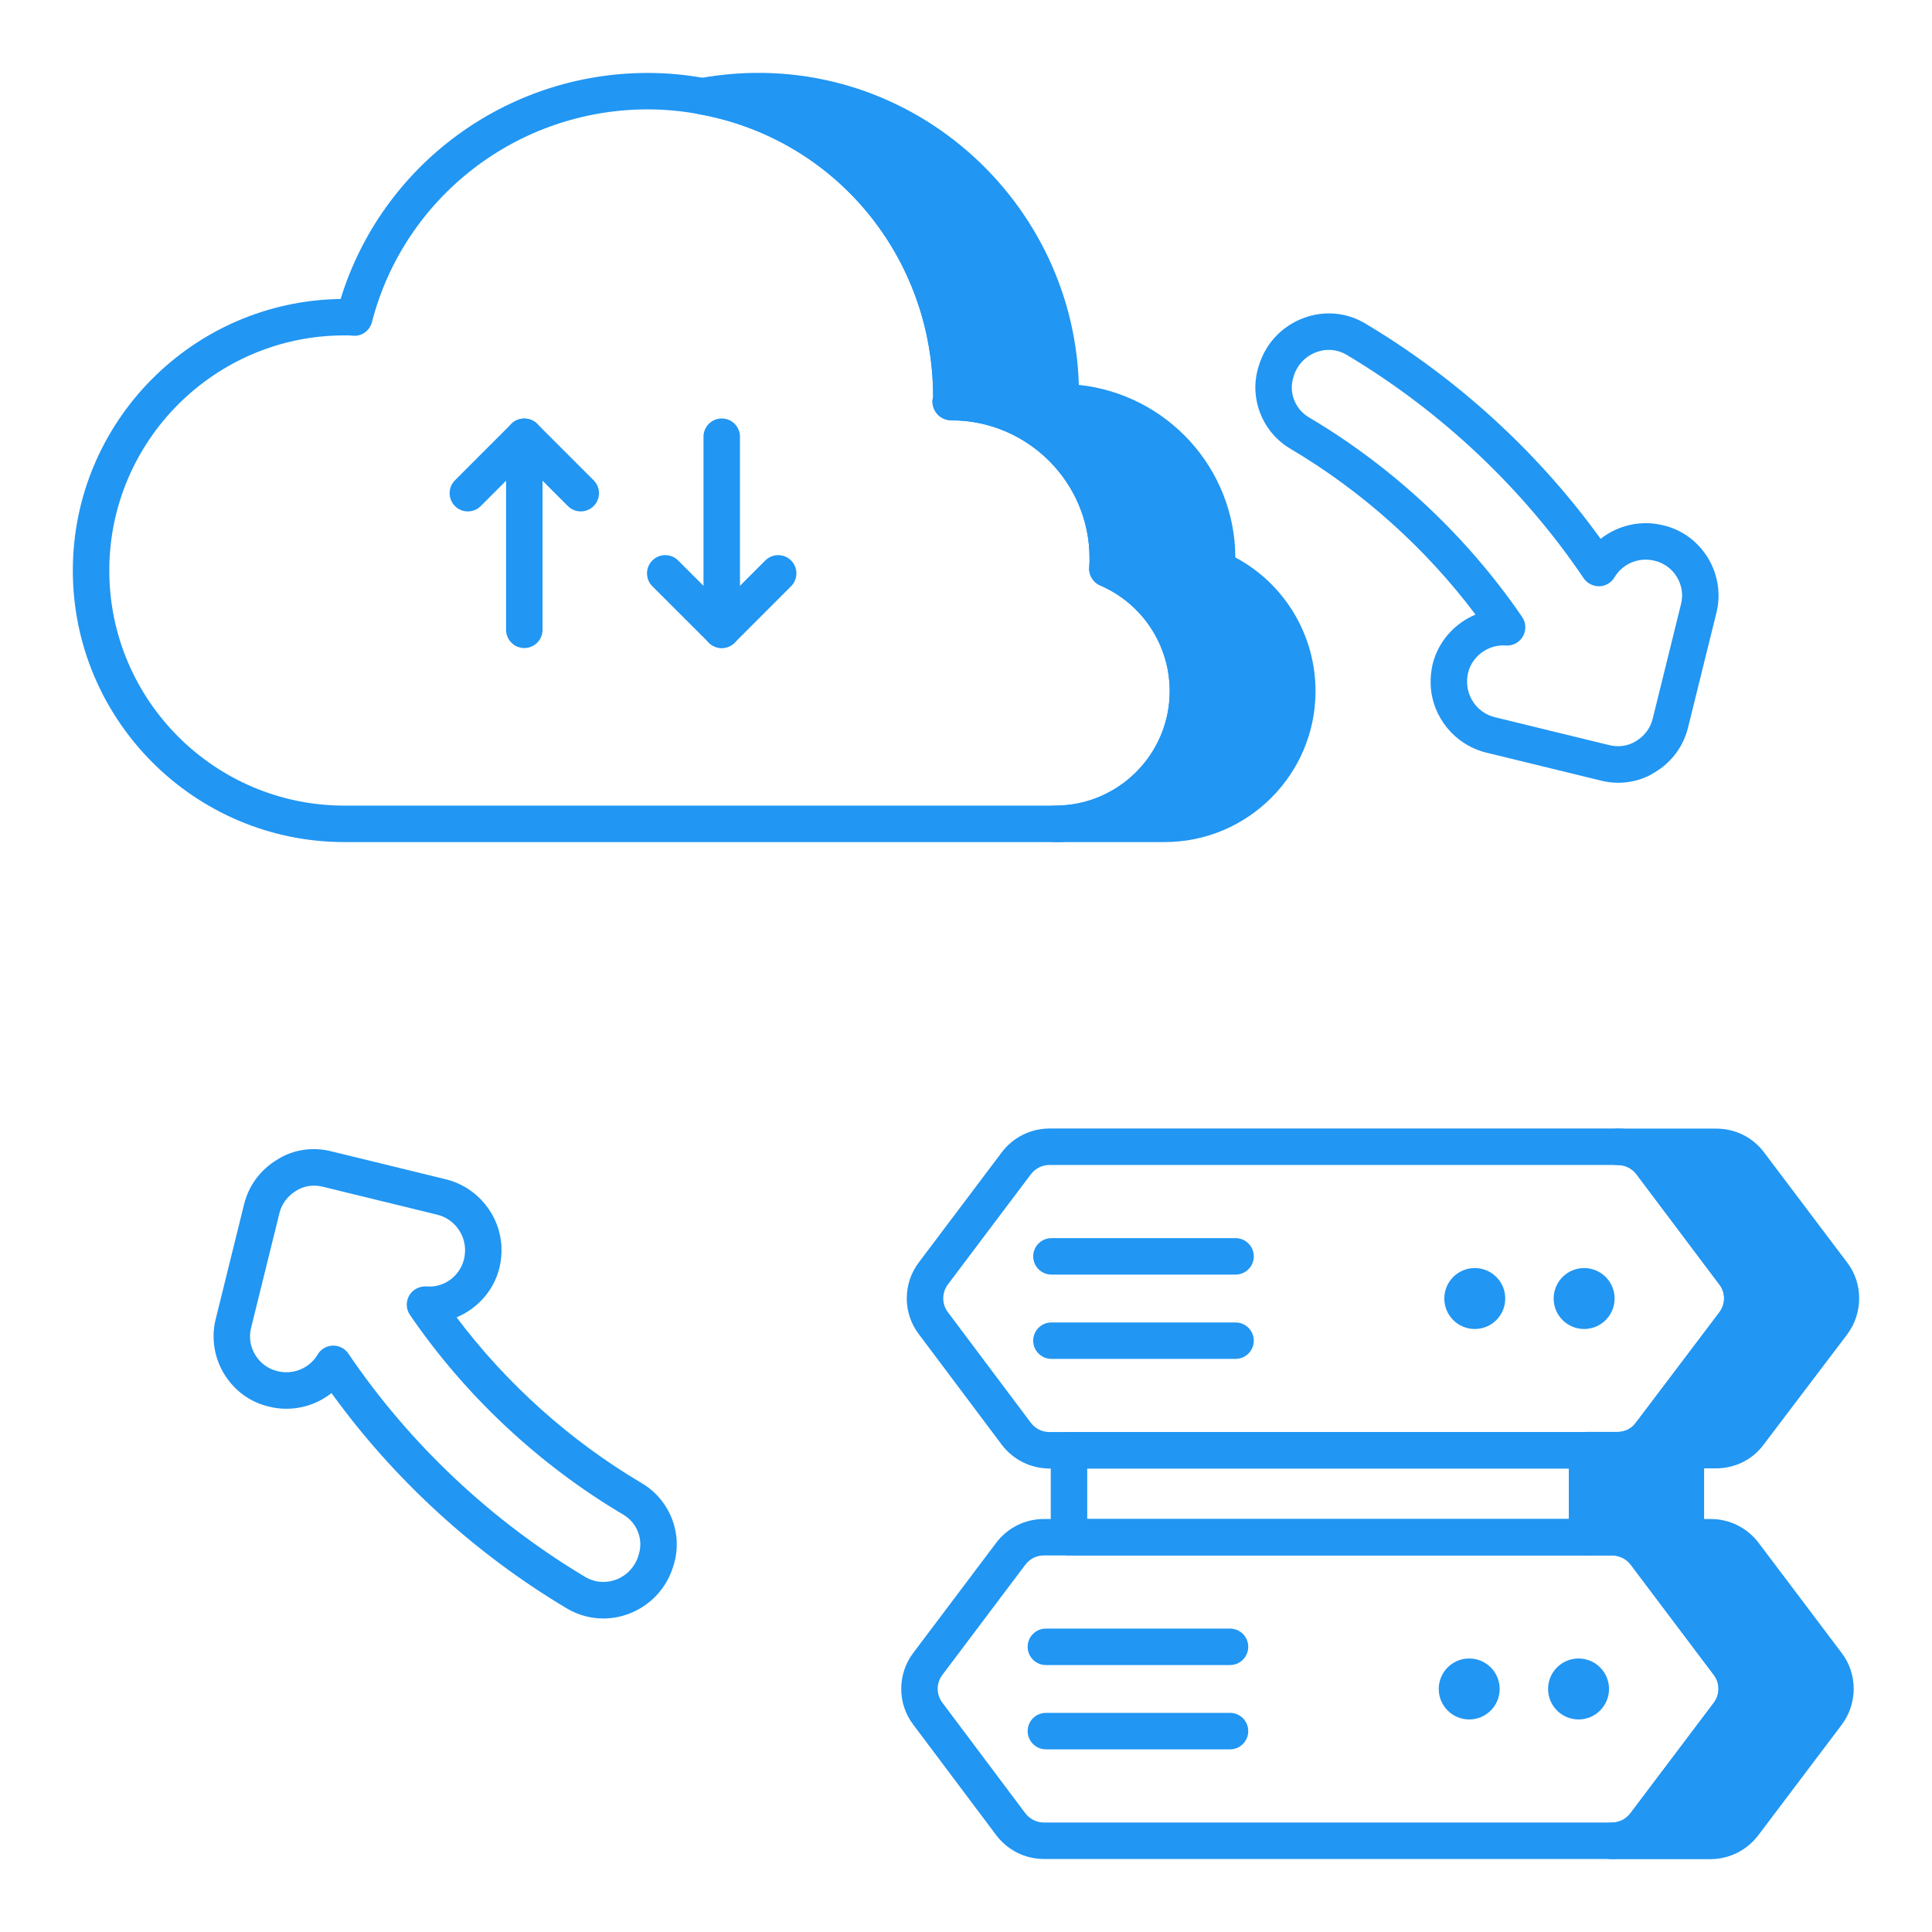 <svg width="70" height="70" viewBox="0 0 70 70" fill="none" xmlns="http://www.w3.org/2000/svg">
<path d="M47.004 25.043C47.004 27.684 44.851 29.85 42.196 29.85H38.234C40.889 29.85 43.042 27.684 43.042 25.043C43.042 23.048 41.84 21.345 40.123 20.605C40.136 20.473 40.136 20.354 40.136 20.222C40.136 17.105 37.6 14.569 34.47 14.569H34.444C34.47 14.477 34.47 14.384 34.47 14.292C34.47 8.89 30.587 4.413 25.449 3.488C26.096 3.369 26.757 3.303 27.43 3.303C33.519 3.303 38.432 8.216 38.432 14.292C38.432 14.384 38.432 14.477 38.406 14.569H38.432C41.562 14.569 44.098 17.105 44.098 20.222C44.098 20.354 44.098 20.473 44.085 20.605C45.802 21.345 47.004 23.048 47.004 25.043Z" fill="#2196F3"/>
<path d="M42.196 30.51H38.234C37.869 30.51 37.574 30.215 37.574 29.85C37.574 29.485 37.869 29.189 38.234 29.189C40.521 29.189 42.381 27.329 42.381 25.043C42.381 23.375 41.391 21.871 39.86 21.211C39.595 21.096 39.435 20.821 39.466 20.534C39.477 20.426 39.476 20.33 39.476 20.223C39.476 17.47 37.23 15.23 34.47 15.23C34.263 15.23 34.054 15.132 33.929 14.965C33.803 14.799 33.751 14.584 33.809 14.385C33.81 9.293 30.245 5.021 25.332 4.138C25.019 4.081 24.789 3.807 24.789 3.489C24.789 3.169 25.016 2.895 25.331 2.837C32.542 1.519 38.883 7.001 39.088 13.945C42.272 14.283 44.746 16.956 44.759 20.197C46.538 21.145 47.664 23.001 47.664 25.043C47.664 28.057 45.211 30.51 42.196 30.51ZM41.794 29.189H42.196C44.483 29.189 46.343 27.329 46.343 25.043C46.343 23.375 45.354 21.871 43.823 21.211C43.557 21.096 43.397 20.821 43.428 20.534C43.44 20.426 43.438 20.33 43.438 20.223C43.438 17.47 41.193 15.23 38.433 15.23C38.395 15.23 38.358 15.227 38.32 15.221C39.822 16.371 40.789 18.173 40.797 20.197C42.575 21.145 43.701 23.001 43.701 25.043C43.701 26.699 42.961 28.186 41.794 29.189ZM35.126 13.945C36.116 14.05 37.037 14.381 37.838 14.884C37.753 14.732 37.722 14.553 37.771 14.385C37.772 9.185 34.028 4.917 29.133 4.104C32.656 6.052 35.003 9.751 35.126 13.945Z" fill="#2196F3"/>
<path d="M38.234 30.51H12.479C7.053 30.51 2.639 26.096 2.639 20.671C2.639 15.292 6.978 10.908 12.341 10.833C13.833 5.984 18.335 2.643 23.468 2.643C24.169 2.643 24.877 2.708 25.57 2.839C30.994 3.815 34.964 8.456 35.125 13.945C38.31 14.283 40.784 16.956 40.797 20.197C42.575 21.145 43.701 23.001 43.701 25.043C43.701 28.057 41.248 30.51 38.234 30.51ZM12.559 12.152C12.532 12.152 12.505 12.152 12.479 12.152C7.782 12.152 3.96 15.974 3.96 20.671C3.96 25.368 7.782 29.189 12.479 29.189H38.234C40.521 29.189 42.38 27.329 42.38 25.043C42.38 23.375 41.391 21.871 39.86 21.21C39.594 21.096 39.435 20.821 39.465 20.533C39.477 20.426 39.476 20.33 39.476 20.223C39.476 17.47 37.23 15.23 34.47 15.23C34.263 15.23 34.053 15.132 33.928 14.965C33.803 14.799 33.75 14.584 33.809 14.385C33.81 9.293 30.245 5.021 25.332 4.137C24.713 4.021 24.087 3.963 23.468 3.963C18.76 3.963 14.651 7.132 13.476 11.67C13.393 11.989 13.094 12.208 12.756 12.16C12.697 12.154 12.627 12.152 12.559 12.152Z" fill="#2196F3"/>
<path d="M66.195 60.281C66.604 60.809 66.604 61.562 66.195 62.103L63.183 66.092C62.893 66.475 62.457 66.7 61.968 66.7H58.389C58.877 66.7 59.313 66.475 59.604 66.092L62.615 62.103C63.025 61.562 63.025 60.809 62.615 60.281L59.617 56.305C59.327 55.922 58.891 55.697 58.402 55.697H57.504V52.541H58.6C59.076 52.541 59.525 52.33 59.802 51.934L62.813 47.958C63.236 47.416 63.236 46.664 62.813 46.135L59.828 42.16C59.538 41.764 59.089 41.552 58.613 41.552H62.179C62.668 41.552 63.104 41.764 63.395 42.16L66.393 46.135C66.802 46.664 66.802 47.416 66.393 47.958L63.381 51.934C63.091 52.33 62.655 52.541 62.166 52.541H61.083V55.697H61.981C62.47 55.697 62.906 55.922 63.196 56.305L66.195 60.281Z" fill="#2196F3"/>
<path d="M61.968 67.36H58.388C58.023 67.36 57.728 67.064 57.728 66.699C57.728 66.334 58.023 66.039 58.388 66.039C58.663 66.039 58.908 65.916 59.077 65.693L62.088 61.705C62.32 61.399 62.322 60.98 62.093 60.685L59.09 56.702C58.922 56.481 58.677 56.358 58.403 56.358H57.504C57.139 56.358 56.843 56.062 56.843 55.697V52.541C56.843 52.176 57.139 51.881 57.504 51.881H58.6C58.875 51.881 59.116 51.762 59.262 51.554L62.288 47.56C62.527 47.252 62.53 46.838 62.298 46.546L59.3 42.555C59.138 42.335 58.889 42.212 58.613 42.212C58.248 42.212 57.953 41.917 57.953 41.552C57.953 41.187 58.248 40.892 58.613 40.892H62.179C62.881 40.892 63.518 41.212 63.927 41.769L66.921 45.737C67.507 46.496 67.509 47.575 66.921 48.356L63.907 52.332C63.505 52.882 62.868 53.202 62.166 53.202H61.743V55.037H61.982C62.668 55.037 63.303 55.353 63.722 55.905L66.719 59.879C67.31 60.645 67.311 61.723 66.721 62.502L63.71 66.49C63.291 67.042 62.656 67.36 61.968 67.36ZM60.471 66.039H61.968C62.242 66.039 62.487 65.916 62.656 65.693L65.667 61.705C65.899 61.399 65.901 60.98 65.672 60.685C65.671 60.682 65.669 60.68 65.667 60.677L62.669 56.702C62.502 56.481 62.257 56.358 61.982 56.358H61.083C60.718 56.358 60.422 56.062 60.422 55.697V52.541C60.422 52.176 60.718 51.881 61.083 51.881H62.166C62.451 51.881 62.687 51.765 62.849 51.543L65.867 47.56C66.098 47.254 66.099 46.834 65.871 46.538L62.867 42.557C62.7 42.328 62.464 42.212 62.179 42.212H60.693L63.341 45.739C63.944 46.493 63.946 47.579 63.335 48.365L60.328 52.332C59.953 52.869 59.302 53.202 58.6 53.202H58.164V55.037H58.403C59.089 55.037 59.723 55.353 60.143 55.905L63.143 59.883C63.731 60.641 63.733 61.722 63.141 62.502L60.471 66.039Z" fill="#2196F3"/>
<path d="M58.593 53.207H38.033C37.341 53.207 36.706 52.889 36.29 52.337L33.297 48.348C32.706 47.581 32.706 46.501 33.3 45.727L36.29 41.758C36.707 41.205 37.341 40.888 38.033 40.888H58.608C59.299 40.888 59.934 41.205 60.35 41.758L63.344 45.732C63.933 46.5 63.933 47.578 63.342 48.35L60.336 52.337C59.921 52.889 59.285 53.207 58.593 53.207ZM38.033 42.209C37.757 42.209 37.513 42.331 37.345 42.553L34.352 46.527C34.118 46.831 34.118 47.25 34.348 47.55L37.345 51.544C37.512 51.765 37.755 51.886 38.033 51.886H58.593C58.871 51.886 59.114 51.765 59.281 51.543L62.289 47.555C62.29 47.553 62.291 47.551 62.292 47.55C62.522 47.25 62.522 46.831 62.292 46.532L59.295 42.553C59.127 42.331 58.884 42.209 58.608 42.209H38.033Z" fill="#2196F3"/>
<path d="M57.396 48.152C58.006 48.152 58.5 47.658 58.5 47.048C58.5 46.438 58.006 45.944 57.396 45.944C56.786 45.944 56.292 46.438 56.292 47.048C56.292 47.658 56.786 48.152 57.396 48.152Z" fill="#2196F3"/>
<path d="M53.434 48.152C54.044 48.152 54.538 47.658 54.538 47.048C54.538 46.438 54.044 45.944 53.434 45.944C52.824 45.944 52.33 46.438 52.33 47.048C52.33 47.658 52.824 48.152 53.434 48.152Z" fill="#2196F3"/>
<path d="M57.506 56.356H38.732C38.367 56.356 38.071 56.061 38.071 55.696V52.546C38.071 52.181 38.367 51.886 38.732 51.886H57.506C57.871 51.886 58.166 52.181 58.166 52.546V55.696C58.166 56.061 57.871 56.356 57.506 56.356ZM39.392 55.035H56.846V53.206H39.392V55.035Z" fill="#2196F3"/>
<path d="M44.767 46.181H38.096C37.731 46.181 37.435 45.886 37.435 45.521C37.435 45.156 37.731 44.86 38.096 44.86H44.767C45.132 44.86 45.427 45.156 45.427 45.521C45.427 45.886 45.132 46.181 44.767 46.181Z" fill="#2196F3"/>
<path d="M44.767 49.235H38.096C37.731 49.235 37.435 48.94 37.435 48.575C37.435 48.21 37.731 47.915 38.096 47.915H44.767C45.132 47.915 45.427 48.21 45.427 48.575C45.427 48.94 45.132 49.235 44.767 49.235Z" fill="#2196F3"/>
<path d="M58.392 67.355H37.831C37.14 67.355 36.506 67.037 36.089 66.484L33.095 62.495C32.505 61.728 32.505 60.648 33.099 59.875L36.089 55.905C36.504 55.353 37.14 55.036 37.831 55.036H58.406C59.098 55.036 59.734 55.353 60.149 55.905L63.143 59.88C63.733 60.646 63.733 61.724 63.141 62.498L60.135 66.484C59.718 67.037 59.084 67.355 58.392 67.355ZM37.831 56.356C37.554 56.356 37.31 56.478 37.144 56.7L34.151 60.675C33.916 60.979 33.916 61.397 34.147 61.696L37.144 65.691C37.312 65.911 37.556 66.034 37.831 66.034H58.392C58.668 66.034 58.912 65.911 59.08 65.689L62.087 61.701C62.089 61.699 62.09 61.697 62.091 61.696C62.322 61.397 62.322 60.979 62.091 60.68L59.094 56.7C58.928 56.478 58.684 56.356 58.406 56.356H37.831Z" fill="#2196F3"/>
<path d="M57.194 62.299C57.804 62.299 58.298 61.804 58.298 61.194C58.298 60.585 57.804 60.09 57.194 60.09C56.584 60.09 56.09 60.585 56.09 61.194C56.09 61.804 56.584 62.299 57.194 62.299Z" fill="#2196F3"/>
<path d="M53.232 62.299C53.842 62.299 54.336 61.804 54.336 61.194C54.336 60.585 53.842 60.09 53.232 60.09C52.622 60.09 52.128 60.585 52.128 61.194C52.128 61.804 52.622 62.299 53.232 62.299Z" fill="#2196F3"/>
<path d="M44.566 60.328H37.895C37.53 60.328 37.234 60.032 37.234 59.667C37.234 59.302 37.53 59.007 37.895 59.007H44.566C44.931 59.007 45.226 59.302 45.226 59.667C45.226 60.032 44.931 60.328 44.566 60.328Z" fill="#2196F3"/>
<path d="M44.566 63.382H37.895C37.53 63.382 37.234 63.086 37.234 62.721C37.234 62.356 37.53 62.061 37.895 62.061H44.566C44.931 62.061 45.226 62.356 45.226 62.721C45.226 63.086 44.931 63.382 44.566 63.382Z" fill="#2196F3"/>
<path d="M21.042 18.529C20.873 18.529 20.704 18.465 20.575 18.336L18.997 16.756L17.418 18.336C17.16 18.594 16.742 18.594 16.484 18.336C16.226 18.078 16.226 17.66 16.484 17.402L18.53 15.355C18.777 15.107 19.216 15.107 19.463 15.355L21.509 17.402C21.767 17.66 21.767 18.078 21.509 18.336C21.38 18.465 21.211 18.529 21.042 18.529Z" fill="#2196F3"/>
<path d="M18.996 23.48C18.631 23.48 18.336 23.184 18.336 22.819V15.822C18.336 15.457 18.631 15.162 18.996 15.162C19.361 15.162 19.657 15.457 19.657 15.822V22.819C19.657 23.184 19.361 23.48 18.996 23.48Z" fill="#2196F3"/>
<path d="M26.15 23.48C25.981 23.48 25.812 23.415 25.683 23.286L23.636 21.241C23.378 20.983 23.378 20.565 23.636 20.307C23.894 20.049 24.312 20.049 24.57 20.307L26.15 21.886L27.728 20.307C27.986 20.049 28.404 20.049 28.662 20.307C28.92 20.565 28.92 20.983 28.662 21.241L26.617 23.286C26.488 23.415 26.319 23.48 26.15 23.48Z" fill="#2196F3"/>
<path d="M26.15 23.48C25.785 23.48 25.489 23.184 25.489 22.819V15.822C25.489 15.457 25.785 15.162 26.15 15.162C26.515 15.162 26.81 15.457 26.81 15.822V22.819C26.81 23.184 26.515 23.48 26.15 23.48Z" fill="#2196F3"/>
<path d="M21.857 58.641C21.399 58.641 20.946 58.518 20.541 58.279C17.198 56.284 14.265 53.597 12.011 50.474C11.385 50.968 10.548 51.167 9.746 50.964C9.067 50.808 8.484 50.382 8.115 49.771C7.753 49.169 7.645 48.441 7.821 47.77L8.839 43.652C9.003 42.966 9.431 42.383 10.044 42.016C10.611 41.649 11.35 41.536 12.051 41.726L16.161 42.73C17.295 43.011 18.12 44.019 18.169 45.184C18.18 45.432 18.154 45.692 18.095 45.937C17.893 46.76 17.296 47.415 16.543 47.73C18.357 50.141 20.661 52.206 23.256 53.741C24.29 54.352 24.767 55.613 24.395 56.743C24.391 56.759 24.386 56.773 24.381 56.788C24.132 57.566 23.553 58.178 22.791 58.468C22.488 58.583 22.172 58.641 21.857 58.641ZM12.076 48.754C12.296 48.754 12.501 48.862 12.623 49.044C14.826 52.302 17.797 55.103 21.216 57.143C21.549 57.338 21.951 57.371 22.321 57.233C22.706 57.086 22.998 56.778 23.124 56.386C23.125 56.385 23.125 56.383 23.125 56.383C23.129 56.368 23.134 56.352 23.138 56.337C23.322 55.79 23.089 55.176 22.583 54.878C19.529 53.071 16.855 50.569 14.853 47.641C14.71 47.432 14.7 47.16 14.826 46.94C14.953 46.72 15.199 46.596 15.445 46.609C16.093 46.669 16.662 46.23 16.811 45.625C16.841 45.503 16.854 45.365 16.849 45.239C16.824 44.658 16.413 44.152 15.847 44.012L11.723 43.004C11.373 42.91 11.014 42.963 10.74 43.138C10.416 43.332 10.204 43.621 10.122 43.964L9.101 48.096C9.012 48.437 9.063 48.786 9.247 49.088C9.43 49.391 9.717 49.602 10.057 49.68C10.621 49.822 11.215 49.575 11.508 49.079C11.622 48.883 11.83 48.762 12.056 48.754H12.076Z" fill="#2196F3"/>
<path d="M58.633 28.361C58.406 28.361 58.176 28.331 57.952 28.27L53.843 27.267C52.708 26.986 51.883 25.976 51.836 24.812C51.825 24.561 51.851 24.301 51.909 24.058C52.112 23.237 52.709 22.581 53.461 22.267C51.649 19.857 49.346 17.793 46.749 16.256C45.72 15.648 45.241 14.394 45.605 13.267C45.61 13.246 45.615 13.227 45.623 13.207C45.872 12.43 46.453 11.817 47.217 11.528C47.964 11.244 48.783 11.312 49.463 11.719C52.804 13.71 55.739 16.398 57.993 19.523C58.623 19.029 59.464 18.832 60.26 19.033C60.938 19.189 61.521 19.615 61.89 20.228C62.252 20.829 62.359 21.557 62.183 22.228L61.165 26.344C61.001 27.03 60.574 27.613 59.962 27.979C59.573 28.23 59.109 28.361 58.633 28.361ZM54.467 23.384C53.872 23.384 53.335 23.795 53.193 24.372C53.164 24.49 53.15 24.628 53.157 24.757C53.18 25.34 53.591 25.845 54.157 25.985L58.281 26.991C58.63 27.084 58.99 27.033 59.266 26.857C59.589 26.664 59.8 26.375 59.882 26.033L60.903 21.901C60.993 21.56 60.941 21.212 60.759 20.909C60.575 20.605 60.288 20.395 59.949 20.317C59.384 20.173 58.789 20.422 58.495 20.919C58.38 21.114 58.174 21.236 57.947 21.243C57.731 21.245 57.507 21.14 57.381 20.953C55.178 17.692 52.206 14.892 48.788 12.854C48.454 12.655 48.052 12.622 47.685 12.762C47.3 12.909 47.005 13.217 46.879 13.611V13.615C46.875 13.629 46.87 13.643 46.866 13.657C46.683 14.206 46.916 14.821 47.421 15.119C50.479 16.928 53.151 19.43 55.151 22.356C55.294 22.565 55.304 22.838 55.178 23.057C55.051 23.278 54.807 23.41 54.559 23.388C54.528 23.385 54.497 23.384 54.467 23.384Z" fill="#2196F3"/>
</svg>
